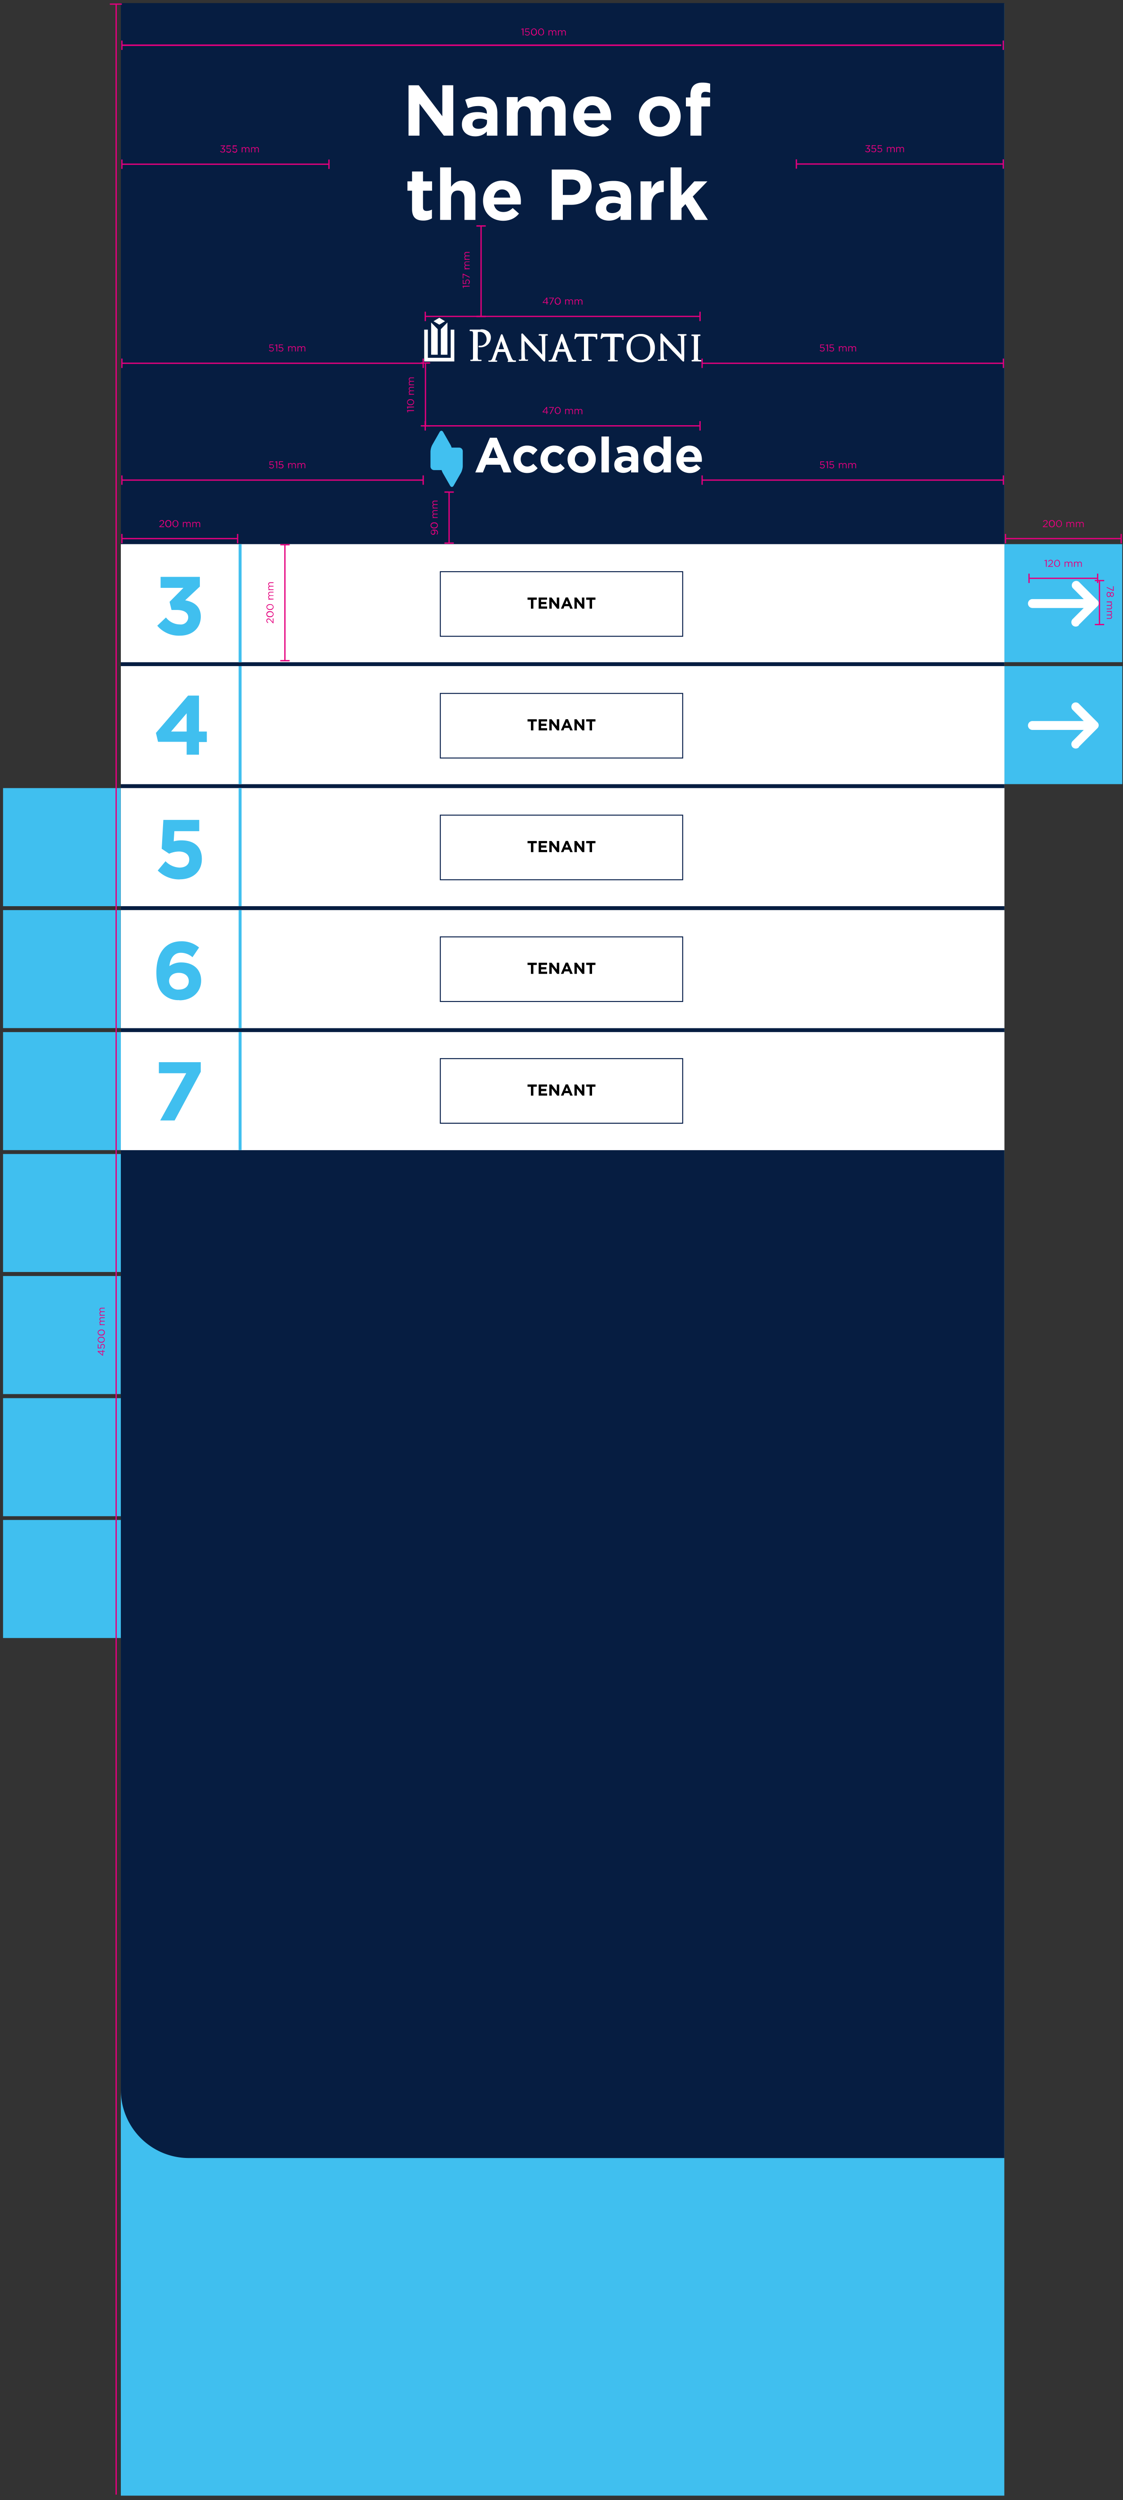 <svg width="120" height="267" fill="none" xmlns="http://www.w3.org/2000/svg"><rect width="100%" height="100%" fill="#333333" stroke="none"/><path d="M107.318.37H12.913v266.142h94.405V.369z" fill="#40BFEF"/><path d="M107.318 230.457H20.17a7.254 7.254 0 01-5.13-2.13 7.275 7.275 0 01-2.127-5.137V.326h94.405v230.131z" fill="#061D41"/><path d="M107.332 58.11H12.913v12.61h94.419V58.11z" fill="#fff"/><path d="M25.813 58.11H25.5v12.605h.313V58.111zm94.11 13.023h-12.591v12.605h12.591V71.133z" fill="#40BFEF"/><path d="M115.281 79.76l1.984-1.991.062-.072a.563.563 0 00.042-.076.632.632 0 00.024-.085.38.38 0 000-.171.381.381 0 00-.066-.157.488.488 0 00-.062-.076l-1.984-1.987a.475.475 0 00-.665 0 .478.478 0 000 .66L115.803 77h-5.482a.473.473 0 00-.474.475.476.476 0 00.474.475h5.482l-1.187 1.189a.48.48 0 000 .665.475.475 0 00.665 0" fill="#fff"/><path d="M16.786 66.837l.949-.898a1.898 1.898 0 001.5.746.777.777 0 00.878-.756c0-.504-.451-.789-1.215-.789h-.57l-.209-.87 1.481-1.492h-2.44v-1.174h4.196v1.032l-1.57 1.473c.844.143 1.67.585 1.67 1.74 0 1.173-.854 2.034-2.24 2.034a3.005 3.005 0 01-2.42-1.074" fill="#40BFEF"/><path d="M107.332 71.133H12.913v12.61h94.419v-12.61z" fill="#fff"/><path d="M25.813 71.138H25.5v12.605h.313V71.138zm0 13.023H25.5v12.605h.313V84.16zm94.105-26.051h-12.586v12.605h12.586V58.111z" fill="#40BFEF"/><path d="M115.276 66.733l1.989-1.992a.313.313 0 00.062-.071.368.368 0 00.066-.157.61.61 0 000-.086.611.611 0 000-.085.374.374 0 00-.066-.157.313.313 0 00-.062-.071l-1.989-1.992a.474.474 0 00-.66.661l1.187 1.193h-5.482a.473.473 0 00-.474.475.476.476 0 00.474.476h5.482l-1.187 1.188a.48.48 0 000 .665.476.476 0 00.66 0" fill="#fff"/><path d="M18.281 78.12l1.666-1.948v1.948H18.28zm1.666 2.472h1.315v-1.35h.84V78.12h-.84v-3.84h-1.163l-3.436 3.988.223.95h3.06v1.374z" fill="#40BFEF"/><path d="M107.332 97.189H12.913v12.609h94.419v-12.61z" fill="#fff"/><path d="M19.126 105.677a.955.955 0 01-.728-.222.947.947 0 01-.33-.686c0-.513.384-.879 1.043-.879.66 0 1.059.376 1.059.889 0 .523-.385.898-1.044.898zm.052 1.146c1.32 0 2.316-.861 2.316-2.106 0-1.269-.925-1.939-2.131-1.939a2.107 2.107 0 00-1.258.394c.043-.532.309-1.425 1.22-1.425.458.003.9.171 1.244.475l.702-1.036a2.849 2.849 0 00-1.899-.666c-1.813 0-2.662 1.426-2.662 3.327 0 1.212.275 1.863.717 2.305a2.307 2.307 0 001.75.652" fill="#40BFEF"/><path d="M107.332 110.216H12.913v12.609h94.419v-12.609z" fill="#fff"/><path d="M12.913 110.216H.326v12.605h12.587v-12.605zm4.205 9.439h1.543l2.79-5.195v-1.031h-4.475v1.183h2.923l-2.781 5.043z" fill="#40BFEF"/><path d="M107.332 84.161H12.913v12.61h94.419V84.16z" fill="#fff"/><path d="M12.899 84.161H.326v12.61H12.9V84.16zm0 13.028H.326v12.604H12.9V97.188zm6.298-3.285c1.424 0 2.373-.84 2.373-2.162 0-1.426-.95-2.001-2.188-2.001a3.108 3.108 0 00-.821.104l.071-1.083h2.658v-1.203h-3.835l-.176 3.08.793.528a2.687 2.687 0 011.044-.233c.65 0 1.106.314 1.106.85 0 .552-.404.866-1.044.866a2.192 2.192 0 01-1.49-.68l-.831.993a3.219 3.219 0 002.34.95m-6.284 68.403H.326v12.61h12.587v-12.61zm0-39.082H.326v12.604h12.587v-12.604zm-.014 13.032H.326v12.609H12.9v-12.609zm.014 13.042H.326v12.609h12.587v-12.609zm12.9-65.142H25.5V96.77h.313V84.166zm0 13.023H25.5v12.604h.313V97.188zm0 13.027H25.5v12.605h.313v-12.605z" fill="#40BFEF"/><path d="M63.744 35.65h-.114a1.467 1.467 0 01-.252 0h-1.39a2.796 2.796 0 01-.29 0c-.09 0-.09-.034-.166-.044-.076-.01-.062.048-.076.062v.048a3.18 3.18 0 00-.085.404.08.08 0 00.076.095.1.1 0 00.09-.076c0-.024 0-.043.057-.105s.1-.085.332-.095h.475v2.315c0 .152-.034.152-.062.152h-.1a.105.105 0 00-.061 0 .076.076 0 00-.029.062.1.1 0 00.052.076.185.185 0 00.071 0h.836a.127.127 0 00.07 0 .09.09 0 00.048-.072.076.076 0 00-.028-.062.105.105 0 00-.062 0h-.161c-.076 0-.08-.042-.09-.151a6.97 6.97 0 01-.024-.804v-1.511h.413A.796.796 0 0163.6 36a.113.113 0 01.067.1v.038a.175.175 0 000 .071.076.076 0 00.07.043c.067 0 .086-.062.086-.105v-.456a.08.08 0 00-.076-.057l-.004.014zm2.81-.015h-.12a1.372 1.372 0 01-.25 0h-1.391a2.71 2.71 0 01-.285 0c-.095 0-.095-.033-.166-.043-.072-.01-.067.048-.081.062a.29.29 0 010 .047 3.185 3.185 0 00-.085.404.086.086 0 000 .058.087.087 0 00.066.038.096.096 0 00.085-.077.783.783 0 01.072-.057c.042-.066.095-.085.327-.095h.475v2.315c0 .152-.038.152-.062.152h-.104a.08.08 0 00-.062.024.081.081 0 000 .057.08.08 0 00.043.076.185.185 0 00.07 0h.812a.129.129 0 00.072 0 .086.086 0 00.047-.071.086.086 0 00-.028-.062.105.105 0 00-.062 0h-.162c-.07 0-.075-.043-.09-.152-.014-.11 0-.447 0-.803v-1.512h.409a.796.796 0 01.327.057.129.129 0 01.071.1v.038a.175.175 0 000 .071.076.076 0 00.071.043c.067 0 .086-.062.086-.105v-.408a.115.115 0 000-.048.071.071 0 00-.071-.057l-.015-.052zm1.964 2.8c-.631 0-1.125-.524-1.13-1.365-.004-.841.437-1.16 1.026-1.164.588-.005 1.068.442 1.073 1.312 0 1.05-.65 1.212-.95 1.216h-.019zm-.057-2.772a1.493 1.493 0 00-1.518 1.512c-.003.37.121.728.35 1.017a1.424 1.424 0 001.145.499 1.512 1.512 0 001.438-.973c.074-.193.108-.399.1-.605a1.427 1.427 0 00-.433-1.065c-.3-.26-.686-.397-1.082-.385zm-15.187 1.63l.285-.87.303.87h-.588zm1.813 1.189a.124.124 0 00-.052 0 .47.47 0 01-.133 0c-.062 0-.152-.052-.285-.38-.223-.566-.807-2.096-.864-2.239a1.172 1.172 0 00-.052-.119.1.1 0 00-.086-.052.081.081 0 00-.08.057.674.674 0 00-.052.123l-.845 2.31c-.067.186-.128.295-.261.31h-.1a.085.085 0 00-.057 0 .072.072 0 00-.038.066.081.081 0 00.052.076.194.194 0 00.076 0h.708a.162.162 0 00.066 0 .085.085 0 00.047-.076.066.066 0 00-.028-.067.105.105 0 00-.062 0h-.038a.136.136 0 01-.066 0v-.028a.879.879 0 01.047-.233l.223-.646h.77l.336.898a.053.053 0 010 .024.094.094 0 00-.062.08.07.07 0 00.038.062c.044.01.09.01.133 0h.589a.173.173 0 00.066 0 .075.075 0 00.062-.076.081.081 0 00-.038-.071m3.36-2.819h-.839a.081.081 0 00-.062.08.086.086 0 000 .058.082.082 0 00.066.024.887.887 0 01.17 0 .1.1 0 01.077.062.76.76 0 01.023.233l.038 1.734c-.175-.19-.474-.541-.787-.855-.57-.613-1.125-1.212-1.178-1.274l-.07-.076a.171.171 0 00-.105-.062c-.048 0-.085.053-.085.086a.697.697 0 000 .157v2.13c.01.113.01.227 0 .341 0 .062-.029.067-.053.076a.547.547 0 01-.133 0 .085.085 0 00-.061 0 .087.087 0 00-.029.062.076.076 0 00.052.076.173.173 0 00.067 0h.745a.21.21 0 00.076 0 .081.081 0 00.047-.076.066.066 0 000-.062.1.1 0 00-.057 0 .84.84 0 01-.17 0c-.034 0-.048-.023-.072-.076a1.212 1.212 0 01-.033-.304l-.043-1.62c.18.204.518.58.864.95.347.37.95.95.95 1.008.203.194.227.242.313.256a.09.09 0 00.057-.028c.038-.062.028-.105.033-.295V36.11a.698.698 0 01.024-.218c0-.034 0-.043.07-.057h.077a.165.165 0 00.066 0 .085.085 0 00.03-.117.085.085 0 00-.03-.03m14.817-.006h-.849a.09.09 0 00-.062.081.075.075 0 00.024.057.075.075 0 00.066.024.87.87 0 01.166 0 .095.095 0 01.076.062.76.76 0 01.024.233l.038 1.74c-.176-.19-.475-.547-.783-.861-.575-.613-1.125-1.212-1.182-1.274l-.066-.076c-.034 0-.043-.057-.105-.062a.09.09 0 00-.09.081.693.693 0 000 .162v2.13c.01.113.01.227 0 .341 0 .067-.028.067-.047.076a.609.609 0 01-.138 0 .077.077 0 00-.057 0 .063.063 0 00-.029.062.071.071 0 00.048.076.173.173 0 00.066 0h.75a.185.185 0 00.071 0 .08.08 0 00.053-.076.084.084 0 00-.029-.062.086.086 0 00-.061 0 .995.995 0 01-.171 0c-.029 0-.043-.023-.062-.076a1.156 1.156 0 01-.038-.304l-.043-1.616c.185.205.518.575.864.95.347.376.95.951.973 1.008.2.195.223.243.308.257a.08.08 0 00.062-.033c.033-.057 0-.1.024-.29v-2.177a.728.728 0 010-.219c0-.033.024-.042.071-.057h.08a.084.084 0 00.066-.02.086.086 0 00.03-.06.085.085 0 00-.057-.081m1.533 2.766h-.161c-.067 0-.072-.043-.09-.152-.02-.11 0-.447 0-.803v-1.455c0-.119 0-.138.09-.157h.085a.085.085 0 00.082-.048.084.084 0 00.008-.032.09.09 0 00-.052-.076.162.162 0 00-.067 0h-.74a.161.161 0 00-.066 0 .08.08 0 00-.053.076.084.084 0 00.029.059.086.086 0 00.062.021h.1c.052 0 .07.034.08.157.01.124 0 .219 0 .799v1.45a.427.427 0 01-.029.123c0 .024 0 .028-.033.033h-.1a.082.082 0 00-.06.022.08.08 0 00-.025.059.08.08 0 00.048.076.185.185 0 00.07 0h.812a.128.128 0 00.072 0 .075.075 0 00.047-.071.076.076 0 00-.028-.062.095.095 0 00-.062 0m-23.541-3.265h-1.091a.094.094 0 00-.053.08.09.09 0 00.095.086h.133c.123.038.123.052.142.195.02.142 0 .257 0 .95v1.716a.613.613 0 01-.028.143.09.09 0 01-.047.047h-.12a.09.09 0 00-.066 0 .086.086 0 00-.028.062.096.096 0 00.052.08.163.163 0 00.076 0h.945a.153.153 0 00.08 0 .076.076 0 00.048-.075.072.072 0 00-.029-.062.085.085 0 00-.061 0h-.19c-.09 0-.1-.057-.119-.185-.019-.129 0-.528 0-.95v-1.817a.475.475 0 01.161-.023h.048a.674.674 0 01.503.2.864.864 0 01.228.627.663.663 0 01-.693.646.377.377 0 00-.11 0 .095.095 0 00-.066.09.091.091 0 00.048.076.11.11 0 00.052 0 .37.37 0 00.1 0 1.109 1.109 0 00.802-.299 1.054 1.054 0 00.322-.789.78.78 0 00-.237-.556 1.105 1.105 0 00-.845-.266m10.148 3.27a.131.131 0 00-.052 0 .342.342 0 01-.133 0c-.062 0-.148-.053-.28-.376-.233-.565-.817-2.1-.869-2.243a.815.815 0 00-.052-.119.119.119 0 00-.08-.052.104.104 0 00-.086.057.753.753 0 00-.052.128l-.845 2.31c-.071.185-.133.295-.266.309h-.1a.09.09 0 00-.095.08.1.1 0 00.053.077c.025.004.05.004.075 0h.713a.169.169 0 00.066 0 .085.085 0 00.039-.114.08.08 0 00-.025-.029.105.105 0 00-.062 0h-.038a.12.12 0 01-.056 0v-.033a.814.814 0 01.047-.228l.218-.651h.77l.34.903a.053.053 0 010 .023c-.023 0-.06.048-.056.081a.091.091 0 00.033.062.39.39 0 00.133 0h.584c.025.005.05.005.076 0a.08.08 0 00.057-.076.076.076 0 00-.038-.071l-.02-.038zm-1.794-1.15l.285-.875.308.875h-.593zm-14.006-2.092v3.009h2.444v-3.009h.385v3.399h-3.218v-3.399h.389z" fill="#fff"/><path d="M46.069 37.883h.702V35.15l-.702-.713v3.446zm1.039-2.733v2.733h.703v-3.446l-.703.713zm-.783-.846l.617.366.612-.366-.612-.37-.617.37z" fill="#fff"/><path d="M107.218 38.724H75.025v.138h32.193v-.138z" fill="#E5007E"/><path d="M75.096 38.292h-.138v1.003h.138v-1.003zm32.193 0h-.138v1.003h.138v-1.003zm-19.701-.865l.057-.062a.32.32 0 00.214.1.169.169 0 00.125-.045.17.17 0 00.055-.122.17.17 0 00-.185-.156.304.304 0 00-.156.042l-.057-.038v-.36h.431v.075h-.356v.238a.337.337 0 01.148-.033.227.227 0 01.256.228.243.243 0 01-.266.242.38.38 0 01-.266-.11zm.788-.561l-.143.043v-.067l.185-.062h.062v.751h-.085l-.02-.665zm.227.561l.058-.062a.319.319 0 00.208.1.166.166 0 00.18-.167.165.165 0 00-.117-.15.332.332 0 00-.224.037l-.052-.039v-.36h.427v.075h-.356v.238a.337.337 0 01.147-.033.228.228 0 01.256.228.243.243 0 01-.265.242.38.38 0 01-.261-.11zm1.026-.447h.085v.09a.2.2 0 01.176-.104.185.185 0 01.175.109.233.233 0 01.279-.094.2.2 0 01.12.208v.342h-.08v-.323c0-.105-.053-.166-.143-.166a.153.153 0 00-.146.107.152.152 0 00-.006.064v.318h-.061v-.323c0-.105-.057-.166-.143-.166a.163.163 0 00-.145.111.164.164 0 00-.007.065v.313h-.085l-.02-.551zm1.015 0h.081v.09a.21.21 0 01.285-.077c.031.02.056.048.071.082a.227.227 0 01.195-.11.199.199 0 01.204.224v.342h-.08v-.323c0-.105-.058-.166-.148-.166a.152.152 0 00-.147.17v.32h-.086v-.324c0-.105-.052-.166-.142-.166a.163.163 0 00-.145.111.164.164 0 00-.007.065v.313h-.08v-.551zm16.574 14.22H75.025v.138h32.193V51.2z" fill="#E5007E"/><path d="M75.096 50.768h-.138v1.003h.138v-1.003zm32.193 0h-.138v1.003h.138v-1.003zm-19.701-.865l.067-.052a.305.305 0 00.213.104.17.17 0 00.18-.166.166.166 0 00-.184-.157.303.303 0 00-.157.043l-.057-.038v-.366h.432v.08h-.356v.238a.336.336 0 01.147-.033.226.226 0 01.237.134.247.247 0 01-.246.342.386.386 0 01-.276-.13zm.788-.556l-.143.042v-.07l.185-.063h.062v.751h-.085l-.02-.66zm.227.556l.058-.062a.305.305 0 00.208.105.165.165 0 00.167-.1.162.162 0 00-.103-.22.163.163 0 00-.068-.004.332.332 0 00-.157.043l-.052-.038v-.366h.427v.081h-.356v.238a.336.336 0 01.147-.034.228.228 0 01.256.229.247.247 0 01-.265.247.384.384 0 01-.261-.12zm1.026-.447h.085v.095a.19.19 0 01.176-.104.184.184 0 01.175.109.224.224 0 01.279-.094.2.2 0 01.12.208v.337h-.08v-.318c0-.11-.053-.166-.143-.166a.151.151 0 00-.152.17v.315h-.061v-.324c0-.104-.057-.161-.143-.161a.156.156 0 00-.152.17v.315h-.085l-.02-.552zm1.015 0h.081v.095a.199.199 0 01.18-.104.184.184 0 01.176.109.218.218 0 01.195-.11.199.199 0 01.204.224v.337h-.08v-.318c0-.11-.058-.166-.148-.166a.152.152 0 00-.147.17v.315h-.086v-.324c0-.104-.052-.161-.142-.161a.156.156 0 00-.152.17v.315h-.08v-.552zM45.22 51.2H13.025v.138H45.22V51.2z" fill="#E5007E"/><path d="M13.093 50.768h-.137v1.003h.137v-1.003zm32.197 0h-.137v1.003h.138v-1.003zm-16.553-.865l.066-.052a.288.288 0 00.21.104.165.165 0 00.166-.1.162.162 0 00-.103-.22.161.161 0 00-.069-.003.317.317 0 00-.156.043l-.057-.038v-.366h.427v.08h-.356v.238a.336.336 0 01.147-.033.23.23 0 01.235.135.233.233 0 01.001.192.247.247 0 01-.245.148.384.384 0 01-.266-.128zm.787-.556l-.142.042v-.07l.18-.063h.062v.751h-.08l-.02-.66zm.228.556l.052-.062a.304.304 0 00.214.105.165.165 0 00.165-.233.162.162 0 00-.17-.09.318.318 0 00-.157.042l-.057-.038.024-.366h.427v.081h-.356v.238a.336.336 0 01.148-.034.232.232 0 01.235.328.246.246 0 01-.245.148.385.385 0 01-.28-.12zm1.025-.447h.081v.095a.199.199 0 01.18-.104.184.184 0 01.176.109.218.218 0 01.195-.11.199.199 0 01.204.224v.337h-.081v-.318c0-.11-.057-.166-.142-.166a.151.151 0 00-.152.17v.315h-.062v-.324c0-.104-.052-.161-.138-.161a.157.157 0 00-.156.17v.315h-.08l-.025-.552zm1.016 0h.08v.095a.19.19 0 01.176-.104.195.195 0 01.18.109.209.209 0 01.19-.11.199.199 0 01.205.224v.337h-.081v-.318c0-.11-.052-.166-.142-.166a.156.156 0 00-.152.17v.315h-.081v-.324c0-.104-.052-.161-.142-.161a.156.156 0 00-.152.17v.315h-.081v-.552zM45.22 38.724H13.025v.138H45.22v-.138z" fill="#E5007E"/><path d="M13.093 38.292h-.137v1.003h.137v-1.003zm32.197 0h-.137v1.003h.138v-1.003zm-16.553-.865l.052-.062c.056.06.132.095.214.1a.166.166 0 00.18-.167.165.165 0 00-.118-.15.166.166 0 00-.067-.006.318.318 0 00-.157.042l-.057-.038v-.36h.427v.075h-.355v.238a.337.337 0 01.147-.033.233.233 0 01.235.326.242.242 0 01-.245.144.37.37 0 01-.256-.11zm.787-.561l-.142.043v-.067l.18-.062h.062v.751h-.08l-.02-.665zm.228.561l.052-.062c.056.06.132.095.214.1a.169.169 0 00.125-.045.168.168 0 00.055-.122.169.169 0 00-.058-.118.167.167 0 00-.127-.038.318.318 0 00-.157.042l-.057-.038v-.36h.432v.075h-.356v.238a.324.324 0 01.148-.033.233.233 0 01.235.326.243.243 0 01-.245.144.37.37 0 01-.261-.11zm1.025-.447h.081v.09a.21.21 0 01.18-.104.189.189 0 01.176.109.224.224 0 01.278-.094.2.2 0 01.12.208v.342h-.085v-.323c0-.105-.052-.166-.142-.166a.152.152 0 00-.147.17v.32h-.062v-.324c0-.105-.052-.166-.142-.166a.16.16 0 00-.145.111.16.16 0 00-.007.065v.313h-.08l-.025-.551zm1.011 0h.085v.09a.2.2 0 01.176-.104.185.185 0 01.176.109.233.233 0 01.278-.094.2.2 0 01.12.208v.342h-.08v-.323c0-.105-.053-.166-.143-.166a.153.153 0 00-.146.107.152.152 0 00-.005.064v.318h-.081v-.323c0-.105-.057-.166-.143-.166a.163.163 0 00-.144.111.164.164 0 00-.008.065v.313h-.085v-.551zm43.014-3.26h-29.36v.137h29.36v-.138z" fill="#E5007E"/><path d="M45.514 33.287h-.138v1.003h.138v-1.003zm29.359 0h-.138v1.003h.138v-1.003zm-16.488-.937h-.394v-.061l.418-.513h.076v.49h.114v.07h-.114v.176h-.08l-.02-.161zm0-.07v-.386l-.313.385h.313zm.698-.424h-.408v-.066h.503v.062l-.337.684h-.095l.337-.68zm.199.3a.354.354 0 01.318-.39.348.348 0 01.313.385.323.323 0 11-.631 0v.005zm.541 0c0-.166-.09-.31-.228-.31-.137 0-.228.143-.228.305s.09.309.233.309c.142 0 .223-.143.223-.304zm.565-.181h.085v.095a.185.185 0 01.176-.104.185.185 0 01.175.109.223.223 0 01.195-.11.195.195 0 01.204.22v.341h-.08v-.323c0-.104-.053-.166-.143-.166a.153.153 0 00-.146.107.152.152 0 00-.006.064v.319h-.08v-.324c0-.104-.058-.166-.143-.166a.163.163 0 00-.145.112.164.164 0 00-.007.064v.313h-.085v-.55zm1.015 0h.081v.095a.2.2 0 01.18-.104.19.19 0 01.176.11.213.213 0 01.195-.11.2.2 0 01.204.218v.343h-.086v-.324c0-.104-.052-.166-.142-.166a.152.152 0 00-.147.171v.319h-.086v-.324c0-.104-.052-.166-.142-.166a.163.163 0 00-.145.112.164.164 0 00-.007.064v.314h-.08v-.552zm-9.928-7.847h-.138v9.663h.138v-9.663z" fill="#E5007E"/><path d="M51.907 33.724h-1.002v.138h1.002v-.138zm0-9.662h-1.002v.137h1.002v-.137zm-2.388 6.558l.043.143h-.067l-.061-.18v-.062h.75v.08l-.665.02zm.561-.256l-.062-.052a.318.318 0 00.1-.214.165.165 0 00-.162-.18.164.164 0 00-.119.058.167.167 0 00-.038.127c0 .055.016.109.043.157l-.038.057h-.36v-.428h.075v.356h.242a.28.28 0 01-.033-.147.234.234 0 01.228-.257.247.247 0 01.247.267.375.375 0 01-.124.256zm-.566-1.036v.409h-.076v-.509h.062l.684.342v.09l-.67-.332zm.119-.566v-.085h.09a.2.2 0 01-.1-.176.186.186 0 01.11-.176.223.223 0 01-.11-.195.195.195 0 01.22-.204h.34v.062h-.322c-.104 0-.166.052-.166.142a.153.153 0 00.17.152h.319v.081h-.323c-.104 0-.166.057-.166.143a.163.163 0 00.112.145.16.16 0 00.064.007h.313v.085l-.55.02zm0-1.017v-.08h.09a.204.204 0 01-.1-.181.186.186 0 01.11-.176.219.219 0 01-.11-.195.195.195 0 01.22-.204h.34v.085h-.322c-.104 0-.166.053-.166.143a.152.152 0 00.17.147h.319v.086h-.323c-.104 0-.166.052-.166.142a.163.163 0 00.112.145c.02.007.042.01.064.007h.313v.081h-.55zm-4.1 11.022h-.138v6.711h.138v-6.71z" fill="#E5007E"/><path d="M45.964 45.407h-1.001v.137h1.001v-.137zm0-6.711h-1.001v.137h1.001v-.137zm-2.386 5.209l.042.142h-.066l-.062-.185V43.8h.75v.086l-.664.019zm0-.381l.042.138h-.066l-.062-.18v-.062h.75v.085l-.664.02zm.293-.261a.317.317 0 01-.343-.448.319.319 0 01.343-.18.345.345 0 01.385.315.337.337 0 01-.385.313zm0-.542c-.161 0-.308.09-.308.229 0 .137.142.228.308.228s.309-.09.309-.228-.147-.229-.309-.229zm-.18-.565v-.081h.09a.208.208 0 01-.104-.18.185.185 0 01.109-.177.228.228 0 01-.093-.278.199.199 0 01.207-.12h.342v.08h-.323c-.104 0-.166.057-.166.143a.153.153 0 00.17.152h.319v.076h-.323c-.104 0-.166.052-.166.138a.164.164 0 00.054.116.161.161 0 00.121.04h.314v.081l-.55.01zm0-1.017v-.081h.09a.2.2 0 01-.104-.176.185.185 0 01.109-.176.233.233 0 01-.093-.279.198.198 0 01.207-.12h.342v.08h-.323c-.104 0-.166.053-.166.143a.153.153 0 00.107.147c.02.006.042.008.064.005h.318v.081h-.323c-.104 0-.166.057-.166.143a.16.16 0 00.111.145.175.175 0 00.064.007h.314v.08h-.55zm4.367 11.411h-.138v5.452h.138V52.55z" fill="#E5007E"/><path d="M48.494 57.93h-1.001v.138h1.001v-.138zm0-5.451h-1.001v.137h1.001v-.137zm-2.098 4.163a.234.234 0 01.119.21.233.233 0 01-.329.24.25.25 0 01-.15-.25.272.272 0 01.075-.195.373.373 0 01.29-.09c.237 0 .403.123.403.309a.361.361 0 01-.09.233l-.066-.053a.28.28 0 00.08-.18c-.023-.148-.175-.224-.332-.224zm-.138 0a.175.175 0 00-.166.19.171.171 0 00.171.18.166.166 0 00.162-.184.172.172 0 00-.166-.172v-.014zm.139-.218a.322.322 0 01-.39-.316.324.324 0 01.39-.316.322.322 0 01.358.455.323.323 0 01-.358.177zm0-.542c-.162 0-.309.09-.309.228s.142.228.309.228c.16 0 .308-.09.308-.233 0-.142-.142-.223-.308-.223zm-.177-.566v-.085h.09a.2.2 0 01-.104-.176.185.185 0 01.11-.176.223.223 0 01-.11-.195.199.199 0 01.223-.204h.337v.08h-.318c-.109 0-.166.053-.166.143a.152.152 0 00.171.152h.313v.081h-.322a.143.143 0 00-.162.143.157.157 0 00.171.152h.313v.085h-.546zm0-1.016v-.082h.09a.208.208 0 01-.104-.18.185.185 0 01.11-.176.218.218 0 01-.11-.195.199.199 0 01.223-.204h.337v.085h-.318c-.109 0-.166.052-.166.143a.154.154 0 00.053.111.152.152 0 00.118.036h.313v.086h-.322c-.1 0-.162.052-.162.142a.156.156 0 00.171.152h.313v.081h-.546zm28.582-8.893h-29.36v.137h29.36v-.137z" fill="#E5007E"/><path d="M45.509 44.974h-.138v1.003h.138v-1.003zm29.364 0h-.138v1.003h.138v-1.003zm-16.488-.936h-.393l-.024-.062.422-.513h.076v.504h.114v.071h-.114v.176h-.08v-.176zm0-.071v-.385l-.313.385h.313zm.698-.423h-.408v-.076h.503v.061l-.337.685h-.095l.337-.67zm.199.299a.352.352 0 01.313-.39.342.342 0 01.313.385.347.347 0 01-.313.385.34.34 0 01-.313-.38zm.541 0c0-.166-.09-.309-.228-.309-.137 0-.227.143-.227.304 0 .162.09.31.227.31.138 0 .228-.143.228-.305zm.565-.171h.08v.095a.2.2 0 01.18-.105.186.186 0 01.176.11.22.22 0 01.195-.11.195.195 0 01.204.22v.341h-.08V43.9c0-.105-.053-.166-.143-.166a.151.151 0 00-.152.17v.32h-.08V43.9c0-.105-.058-.166-.143-.166a.163.163 0 00-.116.054.162.162 0 00-.04.122v.313h-.081v-.551zm1.016 0h.08v.095a.2.2 0 01.176-.105.195.195 0 01.18.11.213.213 0 01.185-.1.2.2 0 01.204.219v.342h-.085v-.323c0-.105-.052-.167-.142-.167a.156.156 0 00-.152.171v.319h-.081v-.323c0-.105-.052-.167-.142-.167a.163.163 0 00-.145.112.164.164 0 00-.007.064v.314h-.081l.01-.561zM12.48.43h-.137v265.973h.138V.431z" fill="#E5007E"/><path d="M13.022.37h-1.286v.137h1.286V.369zm-2.007 143.986v.394l-.062.024-.513-.423v-.076h.504v-.114h.07v.114h.176v.081h-.175zm-.072 0h-.384l.385.313v-.313zm.142-.31l-.061-.057a.307.307 0 00.104-.213.166.166 0 00-.166-.176.147.147 0 00-.065.015.162.162 0 00-.092.165c0 .056.015.11.043.157l-.038.057h-.365v-.432h.08v.356h.238a.337.337 0 01-.033-.147.228.228 0 01.227-.257.24.24 0 01.099.021.233.233 0 01.132.145.227.227 0 01.011.1.382.382 0 01-.114.266zm-.265-.665a.351.351 0 01-.258-.076.34.34 0 01-.127-.238.347.347 0 01.124-.237.347.347 0 01.256-.076.319.319 0 110 .627h.005zm0-.542c-.161 0-.309.091-.309.228 0 .138.143.229.304.229.162 0 .309-.091.309-.229 0-.137-.138-.228-.304-.228zm0-.218a.338.338 0 01-.138-.013.337.337 0 01-.209-.173.343.343 0 01-.038-.133.342.342 0 01.38-.313.327.327 0 01.27.064.326.326 0 010 .503.324.324 0 01-.27.065h.005zm0-.547c-.161 0-.309.09-.309.228s.143.228.304.228c.162 0 .309-.09.309-.228s-.138-.247-.304-.247v.019zm-.18-.566v-.08h.095a.21.21 0 01-.105-.176.196.196 0 01.11-.181.209.209 0 01-.11-.19.2.2 0 01.223-.209h.337v.085h-.318c-.109 0-.166.053-.166.143a.157.157 0 00.171.152h.313v.081h-.322c-.1 0-.162.052-.162.142a.162.162 0 00.053.114.148.148 0 00.055.031.15.15 0 00.063.008h.313v.08h-.55zm0-1.012v-.085h.094a.192.192 0 01-.077-.074.193.193 0 01-.027-.102.186.186 0 01.11-.176.225.225 0 01-.094-.279.198.198 0 01.122-.112.188.188 0 01.085-.008h.337v.08h-.318c-.11 0-.166.053-.166.143a.153.153 0 00.05.115.15.15 0 00.057.031.14.14 0 00.064.006h.313v.081h-.323a.15.15 0 00-.113.034.144.144 0 00-.034.171.168.168 0 00.038.051.148.148 0 00.056.031c.02.007.041.01.063.008h.313v.085h-.55zM107 4.75H12.979v.159H107v-.16z" fill="#E5007E"/><path d="M13.093 4.328h-.137v1.003h.137V4.328zm94.181 0h-.137v1.003h.137V4.328zM55.835 3.121l-.143.047v-.07l.18-.063h.067v.751h-.08l-.024-.665zm.247.561l.057-.062a.303.303 0 00.209.104.166.166 0 00.18-.166.164.164 0 00-.057-.12.162.162 0 00-.128-.037.318.318 0 00-.157.043l-.056-.038V3.04h.427v.08H56.2v.238a.336.336 0 01.147-.033.232.232 0 01.236.328.247.247 0 01-.246.147.384.384 0 01-.256-.118zm.66-.266a.348.348 0 01.318-.385.341.341 0 01.313.38.323.323 0 11-.631 0v.005zm.54 0c0-.167-.085-.31-.227-.31-.143 0-.223.143-.223.305s.09.309.227.309c.138 0 .224-.143.224-.304zm.224 0a.348.348 0 01.318-.385c.19 0 .308.17.308.38a.318.318 0 11-.626 0v.005zm.54 0c0-.167-.09-.31-.227-.31-.138 0-.228.143-.228.305s.09.309.233.309c.142 0 .223-.143.223-.304zm.565-.181h.086v.095a.185.185 0 01.175-.105.185.185 0 01.176.11.218.218 0 01.195-.11.194.194 0 01.204.219v.342h-.081v-.323c0-.105-.052-.166-.142-.166a.152.152 0 00-.152.17v.32h-.081v-.324c0-.105-.057-.166-.142-.166a.16.16 0 00-.152.176v.313h-.086v-.551zm1.016 0h.08v.095a.2.2 0 01.181-.105.194.194 0 01.176.11.214.214 0 01.194-.11.2.2 0 01.204.22v.341h-.085v-.323c0-.104-.052-.166-.143-.166a.157.157 0 00-.151.17v.32h-.081v-.324c0-.104-.052-.166-.143-.166a.162.162 0 00-.151.176v.313h-.081v-.551zm-24.479 14.23H13.026v.137h22.122v-.137z" fill="#E5007E"/><path d="M13.093 17.037h-.137v1.003h.137v-1.003zm22.127 0h-.138v1.003h.138v-1.003zm-11.709-.884l.071-.047a.278.278 0 00.219.109.147.147 0 00.161-.147c0-.096-.085-.143-.209-.143h-.047v-.052l.232-.266h-.36v-.076h.474v.061l-.232.262c.128 0 .242.076.242.209a.23.23 0 01-.155.212.228.228 0 01-.092.011.34.34 0 01-.304-.133zm.655.015l.052-.062a.305.305 0 00.214.104.167.167 0 00.166-.099.169.169 0 00.014-.067.164.164 0 00-.057-.12.162.162 0 00-.128-.037.317.317 0 00-.157.043l-.056-.038v-.366h.427v.104h-.356v.238a.336.336 0 01.147-.033.233.233 0 01.236.327.247.247 0 01-.246.148.374.374 0 01-.256-.142zm.65 0l.057-.062a.304.304 0 00.213.104.167.167 0 00.163-.1.162.162 0 00-.172-.223.332.332 0 00-.157.043l-.052-.038v-.366h.427v.104h-.35v.238a.336.336 0 01.146-.033.226.226 0 01.18.056.228.228 0 01.076.172.247.247 0 01-.265.247.384.384 0 01-.266-.142zm1.006-.448h.086v.096a.19.19 0 01.175-.105.184.184 0 01.176.11.223.223 0 01.194-.11.199.199 0 01.205.223v.338h-.081v-.319c0-.109-.052-.166-.143-.166a.152.152 0 00-.151.171v.314h-.081v-.323c0-.105-.057-.162-.142-.162a.157.157 0 00-.152.171v.314h-.086v-.551zm1.016 0h.066v.096a.199.199 0 01.18-.105.184.184 0 01.176.11.218.218 0 01.195-.11.198.198 0 01.196.139.198.198 0 01.008.084v.338h-.08v-.319c0-.109-.058-.166-.143-.166a.151.151 0 00-.152.171v.314H27.2v-.323c0-.105-.053-.162-.138-.162a.157.157 0 00-.157.171v.314h-.08l.014-.551zm80.37 1.726H85.096v.137h22.112v-.137z" fill="#E5007E"/><path d="M85.167 17.013h-.138v1.003h.138v-1.003zm22.107 0h-.137v1.003h.137v-1.003zm-14.835-.883l.061-.053a.261.261 0 00.214.11.148.148 0 00.152-.084.147.147 0 00.014-.06c0-.09-.086-.142-.209-.142h-.047v-.052l.237-.266h-.366v-.072h.475v.062l-.233.257c.129 0 .247.076.247.209a.234.234 0 01-.251.223.332.332 0 01-.294-.133zm.65.014l.057-.057a.31.31 0 00.209.1.167.167 0 00.18-.167.162.162 0 00-.185-.157.332.332 0 00-.157.043l-.057-.038.024-.361h.427v.076h-.356v.237a.336.336 0 01.147-.033.232.232 0 01.236.327.243.243 0 01-.245.144.384.384 0 01-.28-.114zm.655 0l.052-.057c.056.06.132.095.213.1a.17.17 0 00.18-.167.164.164 0 00-.056-.12.16.16 0 00-.128-.037.317.317 0 00-.157.043l-.057-.038v-.361h.432v.076h-.356v.237a.312.312 0 01.142-.033.233.233 0 01.261.228.248.248 0 01-.265.243.375.375 0 01-.261-.114zm1.029-.442h.081v.09a.21.21 0 01.18-.105.195.195 0 01.176.11.214.214 0 01.195-.11.2.2 0 01.204.224v.342h-.086v-.323c0-.11-.052-.166-.142-.166a.156.156 0 00-.152.17v.319h-.08v-.328c0-.1-.053-.162-.143-.162a.156.156 0 00-.152.172v.318h-.08v-.551zm.987 0h.086v.09a.2.2 0 01.176-.105.184.184 0 01.175.11.223.223 0 01.195-.11.199.199 0 01.204.224v.342h-.08v-.323c0-.11-.053-.167-.143-.167a.153.153 0 00-.146.107.152.152 0 00-.006.065v.318h-.08v-.328a.142.142 0 00-.143-.162.157.157 0 00-.152.171v.319h-.085v-.551zM25.395 57.446H13.026v.137h12.369v-.137z" fill="#E5007E"/><path d="M13.093 57.018h-.137v1.003h.137v-1.003zm12.368 0h-.137v1.003h.137v-1.003zm-8.443-.789l.27-.238c.114-.104.152-.161.152-.237a.144.144 0 00-.043-.103.143.143 0 00-.104-.04.238.238 0 00-.199.128l-.066-.042a.304.304 0 01.27-.162.219.219 0 01.233.214c0 .11-.057.176-.19.29l-.2.176h.394v.08h-.517v-.066zm.65-.304a.323.323 0 11.631 0 .326.326 0 01-.176.359.322.322 0 01-.453-.217.323.323 0 01-.002-.142zm.541 0c0-.162-.085-.31-.227-.31-.143 0-.224.143-.224.31 0 .161.086.309.228.309.143 0 .223-.148.223-.31zm.223 0a.318.318 0 11.627 0 .35.35 0 01-.182.346.347.347 0 01-.132.039.341.341 0 01-.313-.385zm.541 0c0-.162-.09-.31-.228-.31-.137 0-.228.143-.228.31 0 .161.09.309.228.309s.228-.148.228-.31zm.565-.181h.08v.09a.21.21 0 01.286-.076c.03.02.056.047.07.081a.219.219 0 01.195-.11.198.198 0 01.204.224v.342h-.08v-.323c0-.11-.052-.166-.143-.166a.151.151 0 00-.151.171v.319h-.081v-.328a.144.144 0 00-.083-.15.156.156 0 00-.208.094.158.158 0 00-.008.065v.319h-.08v-.552zm1.016 0h.08v.09a.209.209 0 01.177-.104.194.194 0 01.18.11.21.21 0 01.19-.11.199.199 0 01.209.223v.342h-.086v-.323c0-.11-.052-.166-.142-.166a.158.158 0 00-.152.17v.32h-.08v-.329c0-.1-.053-.161-.143-.161a.158.158 0 00-.145.108.156.156 0 00-.007.063v.318h-.08v-.55zm99.255 1.702H107.44v.137h12.369v-.137z" fill="#E5007E"/><path d="M107.512 57.018h-.138v1.003h.138v-1.003zm12.363 0h-.137v1.003h.137v-1.003zm-8.443-.789l.271-.238c.114-.104.152-.161.152-.237a.135.135 0 00-.012-.056.145.145 0 00-.136-.087.237.237 0 00-.199.128l-.062-.042a.305.305 0 01.353-.15.22.22 0 01.146.202c0 .11-.057.176-.19.29l-.199.176h.393v.08h-.517v-.066zm.65-.304a.327.327 0 01.065-.271.323.323 0 01.567.27.327.327 0 01-.065.271.325.325 0 01-.39.089.325.325 0 01-.177-.36zm.546 0c0-.162-.09-.31-.228-.31-.137 0-.228.143-.228.31 0 .161.091.309.228.309.138 0 .228-.148.228-.31zm.219 0a.337.337 0 01.185-.347.341.341 0 01.133-.038c.189 0 .308.175.308.385a.352.352 0 01-.182.345.339.339 0 01-.131.04.345.345 0 01-.239-.126.336.336 0 01-.074-.26zm.541 0c0-.162-.091-.31-.228-.31-.138 0-.228.143-.228.31 0 .161.09.309.233.309.142 0 .223-.148.223-.31zm.565-.181h.085v.09a.197.197 0 01.176-.104.184.184 0 01.175.11.226.226 0 01.279-.095.198.198 0 01.112.123.203.203 0 01.008.085v.342h-.081v-.323c0-.11-.052-.166-.142-.166a.151.151 0 00-.152.171v.319h-.081v-.328a.137.137 0 00-.005-.06.143.143 0 00-.199-.087.158.158 0 00-.09.156v.319h-.085v-.552zm1.015 0h.08v.09a.214.214 0 01.181-.104.195.195 0 01.175.109.222.222 0 01.082-.082.218.218 0 01.113-.027.202.202 0 01.153.064.195.195 0 01.051.159v.342h-.085v-.323c0-.11-.053-.166-.143-.166a.16.16 0 00-.113.052.148.148 0 00-.031.056.152.152 0 00-.008.063v.318h-.08v-.328c0-.1-.052-.161-.143-.161a.16.16 0 00-.113.052.17.17 0 00-.039.118v.32h-.08v-.552zm2.321 5.946h-7.333v.138h7.333v-.138z" fill="#E5007E"/><path d="M110.028 61.257h-.138v1.003h.138v-1.003zm7.332 0h-.137v1.003h.137v-1.003zm-5.61-1.383l-.143.043v-.067l.181-.066h.061v.75h-.08l-.019-.66zm.242.599l.271-.242c.114-.1.156-.157.156-.233a.147.147 0 00-.152-.143.235.235 0 00-.199.129l-.062-.043a.306.306 0 01.354-.151.216.216 0 01.127.117.215.215 0 01.018.086c0 .11-.057.176-.19.29l-.199.176h.398v.076h-.522v-.062zm.655-.309a.352.352 0 01.182-.346.339.339 0 01.131-.039c.195 0 .313.171.313.385a.32.32 0 01-.179.344.318.318 0 01-.447-.344zm.541 0c0-.161-.09-.309-.228-.309s-.228.143-.228.31c0 .16.09.308.228.308s.228-.142.228-.309zm.57-.176h.081v.09a.205.205 0 01.18-.105.183.183 0 01.175.11.217.217 0 01.195-.11.2.2 0 01.153.066.195.195 0 01.051.158v.338h-.081v-.319c0-.109-.057-.166-.147-.166a.15.15 0 00-.111.053.165.165 0 00-.031.055.167.167 0 00-.005.063v.314h-.085v-.323c0-.105-.052-.162-.143-.162a.162.162 0 00-.062.015.15.15 0 00-.082.093.15.15 0 00-.007.063v.314h-.081v-.547zm1.006 0h.086v.09a.197.197 0 01.175-.104.187.187 0 01.176.11.223.223 0 01.278-.094.192.192 0 01.112.123.188.188 0 01.008.084v.338h-.08v-.319c0-.109-.052-.166-.143-.166a.148.148 0 00-.114.051.153.153 0 00-.032.056.154.154 0 00-.005.064v.314h-.081v-.323c0-.105-.057-.162-.143-.162a.153.153 0 00-.112.053.15.15 0 00-.039.119v.313h-.086v-.547zm2.791 2.011h-.138v4.696h.138v-4.696z" fill="#E5007E"/><path d="M117.991 61.932h-1.001v.138h1.001v-.138zm0 4.696h-1.001v.137h1.001v-.137zm.94-3.622v-.408h.076v.504h-.062l-.683-.338v-.08l.669.322zm-.465.2a.201.201 0 01.185.152.19.19 0 01.17-.128.23.23 0 01.152.088.23.23 0 01.048.169.228.228 0 01-.2.251.183.183 0 01-.17-.123.207.207 0 01-.185.152c-.129 0-.214-.124-.214-.28 0-.157.085-.28.214-.28zm0 .475c.085 0 .142-.085.142-.194 0-.11-.057-.195-.142-.195-.076 0-.138.07-.138.194s.062.195.138.195zm.351-.023c.076 0 .128-.077.128-.172 0-.095-.052-.17-.128-.17a.171.171 0 00-.097.061.173.173 0 00-.038.11c0 .04.013.078.038.108a.172.172 0 00.097.063zm-.005.575v.085h-.09a.204.204 0 01.077.074.204.204 0 010 .207.188.188 0 01-.082.07.22.22 0 01.081.084.231.231 0 01.013.196.2.2 0 01-.208.12h-.341v-.08h.322c.11 0 .167-.053.167-.143a.153.153 0 00-.014-.063.142.142 0 00-.037-.052.153.153 0 00-.12-.037h-.318v-.081h.327a.14.14 0 00.113-.034.13.13 0 00.036-.05.136.136 0 00-.002-.12.156.156 0 00-.156-.09h-.318v-.086h.55zm0 1.017v.08h-.09a.213.213 0 01.105.18.2.2 0 01-.029.105.184.184 0 01-.081.072.23.23 0 01.082.082.232.232 0 01.012.197.2.2 0 01-.208.12h-.341v-.076h.322c.11 0 .167-.052.167-.142a.163.163 0 00-.015-.062.152.152 0 00-.156-.086h-.318v-.085h.327c.1 0 .162-.053.162-.143a.158.158 0 00-.171-.152h-.318v-.08l.55-.01zm-88.3-7.082h-.138v12.386h.138V58.168z" fill="#E5007E"/><path d="M30.948 70.487h-1.001v.138h1.001v-.138zm0-12.386h-1.001v.138h1.001V58.1zm-1.789 8.456l-.238-.271c-.104-.114-.16-.152-.237-.152a.144.144 0 00-.133.09.144.144 0 00-.01.057.252.252 0 00.129.204l-.043.057a.29.29 0 01-.161-.266.22.22 0 01.213-.233c.11 0 .176.057.29.19l.18.2v-.394h.076v.518h-.066zm-.304-.651a.322.322 0 01-.359-.456.323.323 0 01.359-.177.345.345 0 01.384.319.342.342 0 01-.384.314zm0-.542c-.161 0-.308.085-.308.228 0 .142.142.223.308.223.161 0 .308-.085.308-.228 0-.142-.147-.223-.308-.223zm0-.224a.347.347 0 01-.384-.318c0-.19.175-.309.384-.309a.346.346 0 01.385.314.338.338 0 01-.385.313zm0-.541c-.161 0-.308.09-.308.228s.142.228.308.228c.162 0 .309-.09.309-.233 0-.143-.148-.238-.309-.238v.014zm-.181-.566v-.08h.09a.208.208 0 01-.104-.181.185.185 0 01.11-.176.228.228 0 01-.094-.279.199.199 0 01.207-.12h.342v.08h-.323c-.109 0-.166.053-.166.143a.151.151 0 00.171.152h.318v.062h-.323c-.104 0-.166.057-.166.142a.164.164 0 00.054.117.161.161 0 00.122.04h.313v.081l-.55.019zm.001-1.017v-.08h.09a.209.209 0 01-.105-.177.194.194 0 01.11-.18.22.22 0 01-.11-.19.2.2 0 01.138-.201.2.2 0 01.086-.009h.341v.086h-.323c-.109 0-.166.052-.166.143a.159.159 0 00.053.113.156.156 0 00.118.039h.318v.08h-.323c-.104 0-.166.053-.166.143a.161.161 0 00.176.152h.313v.08h-.55z" fill="#E5007E"/><path d="M52.346 46.747h.74l1.56 3.705h-.839l-.333-.825h-1.539l-.334.825h-.813l1.559-3.705zm.843 2.166l-.48-1.194-.486 1.194h.965zm1.672.146v-.01c0-.804.607-1.466 1.46-1.466.526 0 .854.178 1.112.472l-.483.525c-.175-.19-.353-.31-.633-.31-.396 0-.676.353-.676.768v.01c0 .432.274.776.706.776.266 0 .448-.115.64-.298l.462.472c-.27.3-.584.517-1.138.517-.84 0-1.451-.653-1.451-1.459m2.895.003v-.01c0-.804.606-1.466 1.459-1.466.526 0 .854.178 1.115.472l-.486.525c-.176-.19-.354-.31-.634-.31-.395 0-.676.353-.676.768v.01c0 .432.274.776.706.776.266 0 .449-.115.64-.298l.463.472c-.27.3-.581.517-1.138.517-.84 0-1.45-.653-1.45-1.459m2.891.003v-.01c0-.81.645-1.466 1.513-1.466.868 0 1.502.647 1.502 1.456v.01c0 .81-.644 1.467-1.512 1.467s-1.503-.648-1.503-1.458m2.236 0v-.008c0-.416-.297-.779-.733-.779-.437 0-.724.353-.724.768v.01c0 .416.297.777.734.777s.724-.352.724-.767zm2.182-2.443h-.79v3.837h.79v-3.837zm.577 3.027v-.01c0-.615.462-.899 1.124-.899a2 2 0 01.681.114V48.8c0-.33-.2-.514-.597-.514-.3 0-.514.058-.771.15l-.197-.607a2.432 2.432 0 011.082-.227c.431 0 .744.116.94.315.21.21.301.52.301.898v1.635h-.763v-.305c-.191.217-.457.357-.842.357-.526 0-.958-.305-.958-.862m1.817-.18v-.142a1.21 1.21 0 00-.505-.105c-.34 0-.546.137-.546.39v.01c0 .214.176.34.429.34.37 0 .623-.204.623-.493m1.304-.41v-.011c0-.941.61-1.456 1.269-1.456.42 0 .682.194.868.42v-1.388h.791v3.837h-.79v-.404c-.192.262-.458.457-.868.457-.65 0-1.269-.516-1.269-1.456zm2.147 0v-.011c0-.47-.308-.779-.676-.779-.367 0-.681.306-.681.779v.01c0 .467.313.776.681.776.369 0 .676-.309.676-.776zm1.355.009v-.01c0-.804.566-1.466 1.377-1.466.931 0 1.359.732 1.359 1.529 0 .062-.007.136-.013.21h-1.94c.08.362.328.552.68.552.266 0 .458-.084.68-.288l.452.403c-.261.326-.637.528-1.14.528-.837 0-1.455-.595-1.455-1.458zm1.964-.235c-.047-.358-.253-.6-.587-.6-.334 0-.542.236-.602.6h1.19z" fill="#fff"/><path d="M49.07 47.8h-.812a1.557 1.557 0 00-.117-.289l-.784-1.372c-.105-.185-.276-.185-.383 0l-.783 1.372a1.718 1.718 0 00-.191.72v1.585c0 .213.172.386.38.386h.811c.033.108.074.21.117.288l.786 1.373c.104.184.276.184.381 0l.784-1.373c.104-.184.19-.507.19-.719v-1.586a.384.384 0 00-.381-.385" fill="#41C0F0"/><path d="M43.655 14.486v-5.38h1.091l2.521 3.312V9.105h1.168v5.38H47.43l-2.606-3.42v3.42h-1.168zm7.117.076c-.776 0-1.414-.445-1.414-1.26v-.015c0-.9.684-1.315 1.66-1.315.416 0 .715.07 1.007.17v-.07c0-.484-.3-.753-.884-.753-.445 0-.76.084-1.137.223l-.292-.892c.453-.2.9-.33 1.598-.33.639 0 1.1.169 1.392.46.307.308.446.762.446 1.315v2.39h-1.13v-.445c-.285.315-.677.523-1.245.523zm.354-.807c.546 0 .915-.3.915-.722v-.208a1.81 1.81 0 00-.746-.153c-.5 0-.807.2-.807.568v.016c0 .315.261.5.638.5zm3.027.73v-4.12h1.168v.585c.27-.346.623-.661 1.215-.661.538 0 .945.238 1.16.653.361-.422.792-.653 1.353-.653.869 0 1.391.523 1.391 1.514v2.683h-1.168v-2.299c0-.553-.246-.837-.684-.837-.438 0-.707.284-.707.837v2.299h-1.169v-2.299c0-.553-.246-.837-.684-.837-.438 0-.707.284-.707.837v2.299h-1.168zm9.256.093c-1.238 0-2.152-.869-2.152-2.13v-.015c0-1.176.837-2.144 2.036-2.144 1.376 0 2.006 1.068 2.006 2.237 0 .092-.007.2-.015.307h-2.867c.115.53.484.807 1.007.807.392 0 .676-.123 1-.423l.668.592c-.384.477-.938.769-1.683.769zm-1.007-2.475h1.76c-.07-.523-.377-.876-.869-.876-.484 0-.799.345-.891.876zm8.094 2.475c-1.276 0-2.221-.946-2.221-2.13v-.015c0-1.183.953-2.144 2.236-2.144 1.276 0 2.222.945 2.222 2.129v.015c0 1.184-.953 2.145-2.237 2.145zm.015-1.007c.67 0 1.069-.515 1.069-1.122v-.016c0-.607-.438-1.137-1.084-1.137-.669 0-1.068.515-1.068 1.122v.015c0 .608.438 1.138 1.083 1.138zm3.268.915v-3.121h-.485v-.96h.485v-.262c0-.454.115-.784.33-1 .215-.215.53-.322.946-.322.368 0 .614.046.83.115v.969a1.48 1.48 0 00-.53-.1c-.27 0-.424.138-.424.446v.16h.946v.954h-.93v3.12h-1.168zM45.23 23.555c-.715 0-1.2-.285-1.2-1.238v-1.952h-.491v-1h.492v-1.052H45.2v1.053h.968v.999H45.2v1.76c0 .27.115.4.377.4.215 0 .407-.054.576-.146v.938a1.73 1.73 0 01-.922.238zm1.799-.07v-5.61h1.168v2.075c.269-.346.615-.661 1.207-.661.883 0 1.398.584 1.398 1.53v2.667h-1.168v-2.299c0-.553-.261-.837-.707-.837-.446 0-.73.284-.73.837v2.299H47.03zm6.74.093c-1.237 0-2.151-.869-2.151-2.13v-.015c0-1.176.837-2.144 2.037-2.144 1.375 0 2.006 1.068 2.006 2.237 0 .092-.008.2-.016.307H52.78c.115.53.484.807 1.007.807.392 0 .676-.123 1-.423l.668.592c-.384.477-.938.769-1.683.769zm-1.006-2.475h1.76c-.07-.523-.377-.876-.868-.876-.485 0-.8.346-.892.876zm6.196 2.383v-5.38h2.198c1.284 0 2.06.76 2.06 1.86v.015c0 1.245-.969 1.89-2.175 1.89h-.9v1.615H58.96zm1.183-2.668h.938c.592 0 .938-.353.938-.814v-.016c0-.53-.37-.814-.961-.814h-.915v1.645zm4.921 2.744c-.776 0-1.414-.445-1.414-1.26v-.015c0-.9.684-1.315 1.66-1.315.415 0 .715.07 1.007.17v-.07c0-.484-.3-.753-.884-.753-.446 0-.76.084-1.138.223l-.292-.892c.454-.2.9-.33 1.6-.33.637 0 1.098.169 1.39.46.308.308.446.762.446 1.315v2.39h-1.13v-.445c-.284.315-.676.523-1.245.523zm.354-.807c.545 0 .914-.3.914-.722v-.208a1.81 1.81 0 00-.745-.153c-.5 0-.807.2-.807.568v.016c0 .315.261.5.638.5zm3.026.73v-4.12h1.169v.83c.238-.568.622-.937 1.314-.906v1.222h-.061c-.777 0-1.253.469-1.253 1.453v1.522h-1.168zm3.213 0v-5.61h1.169v2.99l1.368-1.5h1.398l-1.567 1.623 1.621 2.498h-1.352l-1.053-1.691-.415.438v1.253h-1.169z" fill="#fff"/><path stroke="#001844" stroke-width=".1" d="M47.05 61.05h25.9v6.9h-25.9zm0 13h25.9v6.9h-25.9zm0 13h25.9v6.9h-25.9zm0 13h25.9v6.9h-25.9zm0 13h25.9v6.9h-25.9z"/><path d="M56.733 65v-.949h-.362v-.241h.986v.241h-.362V65h-.261zm.826 0v-1.19h.897v.233h-.637v.241h.56v.233h-.56v.25h.646V65h-.906zm1.139 0v-1.19h.241l.558.733v-.733h.258V65h-.223l-.576-.757V65h-.258zm1.24 0l.51-1.199h.242L61.2 65h-.274l-.108-.267h-.504l-.108.267h-.267zm.47-.498h.316l-.158-.386-.158.386zm.976.498v-1.19h.241l.558.733v-.733h.258V65h-.223l-.576-.757V65h-.258zm1.62 0v-.949h-.362v-.241h.986v.241h-.362V65h-.262zm-6.271 13v-.949h-.362v-.241h.986v.241h-.362V78h-.261zm.826 0v-1.19h.897v.233h-.637v.241h.56v.233h-.56v.25h.646V78h-.906zm1.139 0v-1.19h.241l.558.733v-.733h.258V78h-.223l-.576-.757V78h-.258zm1.24 0l.51-1.198h.242L61.2 78h-.274l-.108-.267h-.504l-.108.267h-.267zm.47-.498h.316l-.158-.386-.158.386zm.976.498v-1.19h.241l.558.733v-.733h.258V78h-.223l-.576-.757V78h-.258zm1.62 0v-.949h-.362v-.241h.986v.241h-.362V78h-.262zm-6.271 13v-.949h-.362v-.241h.986v.241h-.362V91h-.261zm.826 0v-1.19h.897v.233h-.637v.241h.56v.233h-.56v.25h.646V91h-.906zm1.139 0v-1.19h.241l.558.733v-.733h.258V91h-.223l-.576-.757V91h-.258zm1.24 0l.51-1.198h.242L61.2 91h-.274l-.108-.267h-.504l-.108.267h-.267zm.47-.498h.316l-.158-.386-.158.386zm.976.498v-1.19h.241l.558.733v-.733h.258V91h-.223l-.576-.757V91h-.258zm1.62 0v-.949h-.362v-.241h.986v.241h-.362V91h-.262zm-6.271 13v-.949h-.362v-.241h.986v.241h-.362V104h-.261zm.826 0v-1.19h.897v.233h-.637v.241h.56v.233h-.56v.25h.646V104h-.906zm1.139 0v-1.19h.241l.558.733v-.733h.258V104h-.223l-.576-.757V104h-.258zm1.24 0l.51-1.199h.242L61.2 104h-.274l-.108-.267h-.504l-.108.267h-.267zm.47-.498h.316l-.158-.386-.158.386zm.976.498v-1.19h.241l.558.733v-.733h.258V104h-.223l-.576-.757V104h-.258zm1.62 0v-.949h-.362v-.241h.986v.241h-.362V104h-.262zm-6.271 13v-.949h-.362v-.241h.986v.241h-.362V117h-.261zm.826 0v-1.19h.897v.233h-.637v.241h.56v.233h-.56v.25h.646V117h-.906zm1.139 0v-1.19h.241l.558.733v-.733h.258V117h-.223l-.576-.757V117h-.258zm1.24 0l.51-1.199h.242L61.2 117h-.274l-.108-.267h-.504l-.108.267h-.267zm.47-.498h.316l-.158-.386-.158.386zm.976.498v-1.19h.241l.558.733v-.733h.258V117h-.223l-.576-.757V117h-.258zm1.62 0v-.949h-.362v-.241h.986v.241h-.362V117h-.262z" fill="#000"/></svg>
